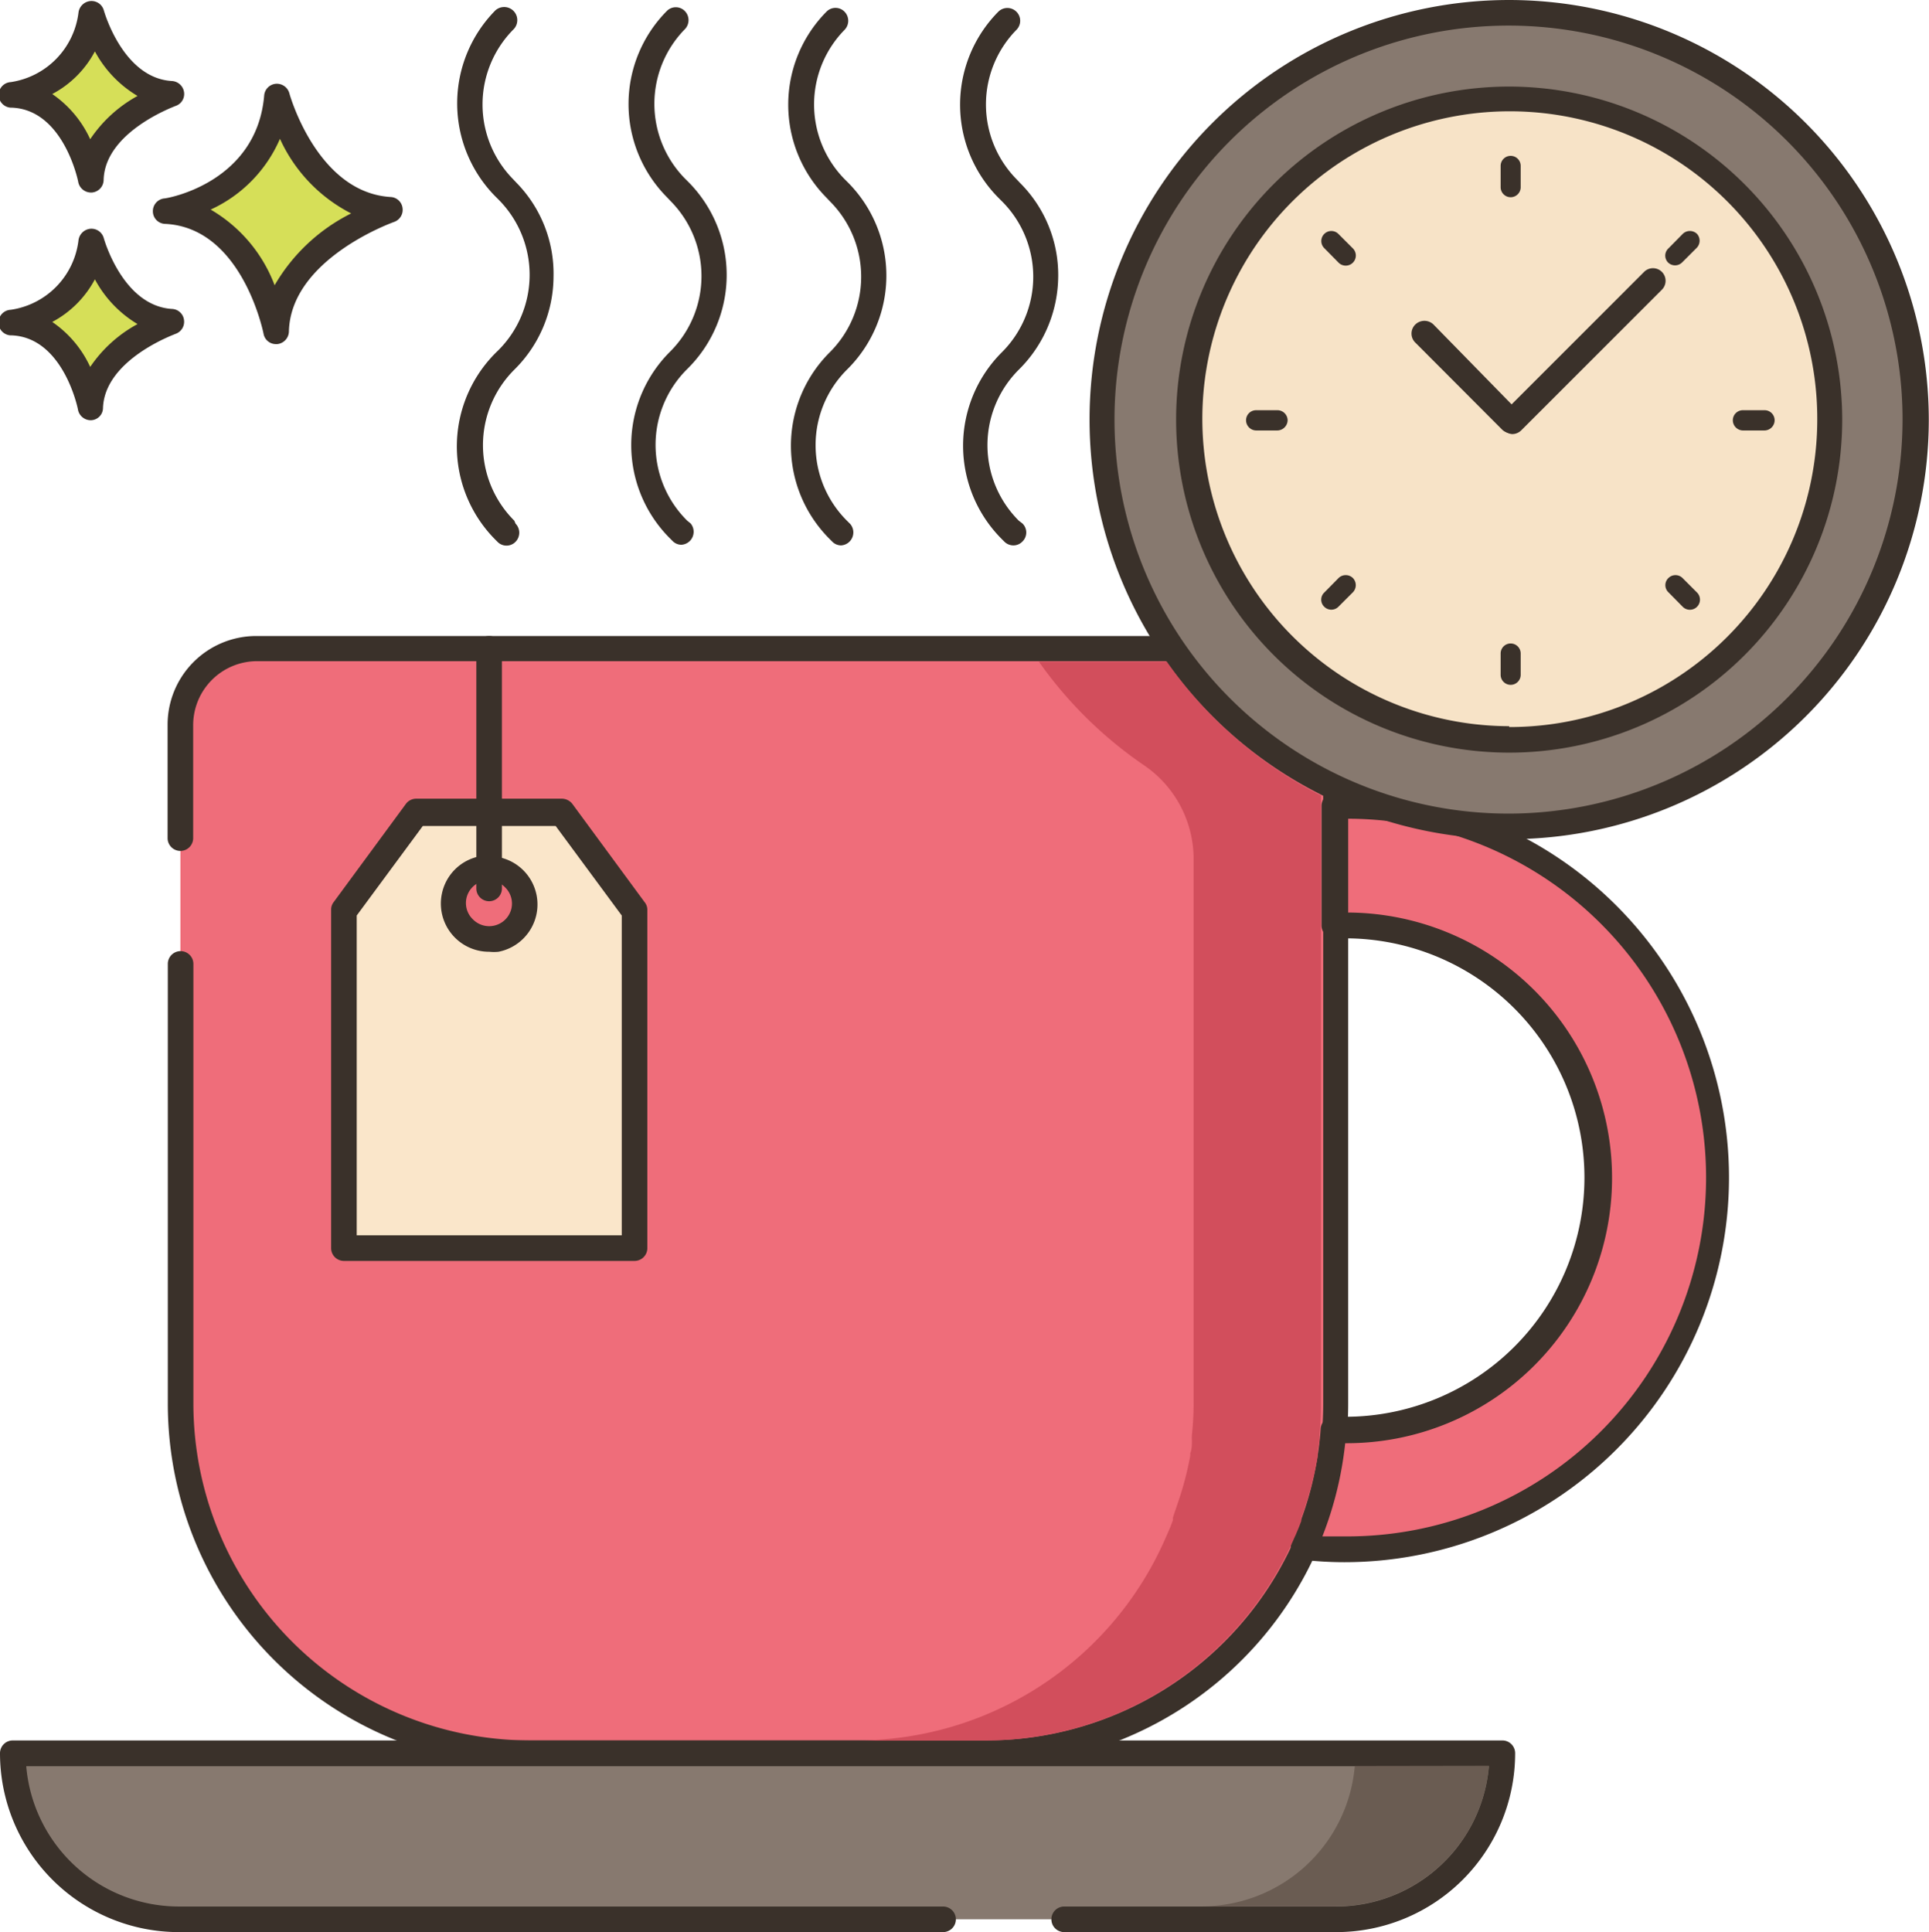 <svg xmlns="http://www.w3.org/2000/svg" viewBox="0 0 90.47 90.62"><g id="Layer_4" data-name="Layer 4"><path d="M17.76,9.22c-.39,4.63-5.22,5.36-5.22,5.36,4.14.2,5.18,5.64,5.18,5.64.09-3.88,5.34-5.69,5.34-5.69C19.12,14.29,17.76,9.22,17.76,9.22Z" transform="translate(-4.77 -4.69)" style="fill:#d6df58"/><path d="M23.09,13.93c-3.45-.21-4.74-4.82-4.75-4.87a.61.61,0,0,0-.64-.44.6.6,0,0,0-.54.55C16.81,13.26,12.62,14,12.45,14a.6.6,0,0,0-.51.62.59.59,0,0,0,.57.57c3.62.17,4.61,5.1,4.62,5.15a.59.59,0,0,0,.59.49h.05a.61.61,0,0,0,.55-.59c.08-3.41,4.88-5.12,4.93-5.14a.6.6,0,0,0,.4-.65A.59.59,0,0,0,23.09,13.93Zm-5.44,4.14a6.93,6.93,0,0,0-3-3.55A6.47,6.47,0,0,0,17.9,11.2a7.34,7.34,0,0,0,3.34,3.5A8.57,8.57,0,0,0,17.65,18.07Z" transform="translate(-4.77 -4.69)" style="fill:#3a312a"/><path d="M9.06,16c-.28,3.28-3.69,3.8-3.69,3.8C8.3,20,9,23.8,9,23.8c.06-2.74,3.78-4,3.78-4C10,19.61,9.06,16,9.06,16Z" transform="translate(-4.77 -4.69)" style="fill:#d6df58"/><path d="M12.84,19.18c-2.31-.14-3.19-3.28-3.2-3.31A.6.6,0,0,0,9,15.42a.62.62,0,0,0-.55.55,3.74,3.74,0,0,1-3.18,3.25.6.6,0,0,0,.06,1.2c2.42.11,3.1,3.46,3.1,3.5A.61.61,0,0,0,9,24.4h.05a.58.58,0,0,0,.55-.58C9.69,21.53,13,20.36,13,20.35a.6.6,0,0,0,.4-.65.59.59,0,0,0-.56-.52ZM9,21.9a5.16,5.16,0,0,0-1.78-2.11,4.83,4.83,0,0,0,2-2,5.42,5.42,0,0,0,2,2.1A6.3,6.3,0,0,0,9,21.9Z" transform="translate(-4.77 -4.69)" style="fill:#3a312a"/><path d="M9.06,5.34c-.28,3.28-3.69,3.8-3.69,3.8,2.93.13,3.66,4,3.66,4,.06-2.74,3.78-4,3.78-4C10,8.93,9.06,5.34,9.06,5.34Z" transform="translate(-4.77 -4.69)" style="fill:#d6df58"/><path d="M12.84,8.49c-2.31-.13-3.19-3.28-3.2-3.31A.6.6,0,0,0,9,4.74a.62.62,0,0,0-.55.55A3.76,3.76,0,0,1,5.28,8.54a.6.6,0,0,0,.06,1.2c2.42.11,3.1,3.46,3.1,3.49a.61.61,0,0,0,.59.49h.05a.6.6,0,0,0,.55-.59C9.69,10.85,13,9.67,13,9.66A.59.59,0,0,0,13.4,9,.61.61,0,0,0,12.84,8.49ZM9,11.22A5.18,5.18,0,0,0,7.22,9.1a4.8,4.8,0,0,0,2-2,5.4,5.4,0,0,0,2,2.09A6.34,6.34,0,0,0,9,11.22Z" transform="translate(-4.77 -4.69)" style="fill:#3a312a"/><path d="M63.79,35.12h-47a3.56,3.56,0,0,0-3.56,3.56V70.52a16.4,16.4,0,0,0,16.4,16.4H51a16.4,16.4,0,0,0,16.4-16.4V38.68A3.56,3.56,0,0,0,63.79,35.12Z" transform="translate(-4.77 -4.69)" style="fill:#ef6d7a"/><path d="M63.79,34.52h-47a4.16,4.16,0,0,0-4.16,4.16V44a.6.6,0,1,0,1.2,0v-5.3a3,3,0,0,1,3-3h47a3,3,0,0,1,3,3V70.53A15.81,15.81,0,0,1,51,86.32H29.64a15.81,15.81,0,0,1-15.8-15.79V49.9a.6.6,0,1,0-1.2,0V70.52a17,17,0,0,0,17,17H51a17,17,0,0,0,17-17V38.68a4.16,4.16,0,0,0-4.16-4.16Z" transform="translate(-4.77 -4.69)" style="fill:#3a312a"/><path d="M5.37,86.92a7.78,7.78,0,0,0,7.78,7.79H67.44a7.79,7.79,0,0,0,7.79-7.79Z" transform="translate(-4.77 -4.69)" style="fill:#87796f"/><path d="M75.23,86.32H5.37a.6.6,0,0,0-.6.6,8.39,8.39,0,0,0,8.38,8.39H49a.6.6,0,1,0,0-1.2H13.15A7.19,7.19,0,0,1,6,87.53H74.6a7.19,7.19,0,0,1-7.16,6.58H54.68a.6.6,0,1,0,0,1.2H67.44a8.39,8.39,0,0,0,8.39-8.39.6.6,0,0,0-.6-.6Z" transform="translate(-4.77 -4.69)" style="fill:#3a312a"/><path d="M67.86,42.48h-.51v5.62l.51,0a11.83,11.83,0,1,1,0,23.65h-.55a16.15,16.15,0,0,1-1.4,5.51,15.82,15.82,0,0,0,2,.11,17.44,17.44,0,1,0,0-34.87Z" transform="translate(-4.77 -4.69)" style="fill:#ef6d7a"/><path d="M67.86,41.88h-.52a.61.61,0,0,0-.59.6v5.62a.59.59,0,0,0,.19.43.61.61,0,0,0,.44.17h.48a11.22,11.22,0,1,1,0,22.44h-.51a.6.6,0,0,0-.64.56A15.5,15.5,0,0,1,65.37,77a.6.6,0,0,0,0,.54.59.59,0,0,0,.45.3,16.61,16.61,0,0,0,2,.12,18,18,0,1,0,0-36.08Zm0,34.87c-.36,0-.72,0-1.07,0a16.84,16.84,0,0,0,1.07-4.37h0A12.43,12.43,0,0,0,68,47.49v-4.4a16.83,16.83,0,0,1-.09,33.66Z" transform="translate(-4.77 -4.69)" style="fill:#3a312a"/><path d="M28.89,29.11a5,5,0,0,1,0-7.08,6.16,6.16,0,0,0,1.84-4.37A6.09,6.09,0,0,0,29,13.27l-.17-.18a5,5,0,0,1,0-7l0,0A.6.6,0,1,0,28,5.18l0,0a6.21,6.21,0,0,0,0,8.72l.18.18a5,5,0,0,1-.06,7.06A6.2,6.2,0,0,0,28,30l.1.1a.59.59,0,0,0,.85,0,.61.61,0,0,0,0-.85Z" transform="translate(-4.77 -4.69)" style="fill:#3a312a"/><path d="M37,29.11A5,5,0,0,1,37,22a6.19,6.19,0,0,0,.07-8.76l-.18-.18a5,5,0,0,1,0-7l0,0a.61.61,0,0,0,0-.85.59.59,0,0,0-.85,0l0,0a6.2,6.2,0,0,0,0,8.72l.17.18a5,5,0,0,1,0,7.06,6.18,6.18,0,0,0,0,8.79l.1.1a.58.58,0,0,0,.42.18.61.61,0,0,0,.43-1Z" transform="translate(-4.77 -4.69)" style="fill:#3a312a"/><path d="M44.49,29.11a5,5,0,0,1,0-7.08,6.19,6.19,0,0,0,.07-8.76l-.18-.18a5,5,0,0,1,0-7l0,0a.61.61,0,0,0,0-.85.59.59,0,0,0-.85,0l0,0a6.2,6.2,0,0,0,0,8.72l.17.18a5,5,0,0,1,0,7.06,6.18,6.18,0,0,0,0,8.79l.1.1a.58.58,0,0,0,.42.18.61.61,0,0,0,.43-1Z" transform="translate(-4.77 -4.69)" style="fill:#3a312a"/><path d="M52.55,29.11a5,5,0,0,1,0-7.08,6.21,6.21,0,0,0,1.85-4.37,6.1,6.1,0,0,0-1.79-4.39l-.17-.18a5,5,0,0,1,0-7l0,0a.6.6,0,0,0-.85-.85l0,0a6.2,6.2,0,0,0,0,8.72l.18.18a5,5,0,0,1,0,7.06,6.19,6.19,0,0,0,0,8.79l.1.1a.6.6,0,0,0,.43.18.58.58,0,0,0,.42-.18.59.59,0,0,0,0-.85Z" transform="translate(-4.77 -4.69)" style="fill:#3a312a"/><path d="M68.31,87.52h0a7.2,7.2,0,0,1-7.15,6.58h6.28a7.19,7.19,0,0,0,7.16-6.59Z" transform="translate(-4.77 -4.69)" style="fill:#6a5c52"/><path d="M31.13,42.79H24.29l-3.39,4.6V63.23H34.53V47.39Zm-1.78,4.6a1.67,1.67,0,1,1-2-2A1.67,1.67,0,0,1,29.35,47.39Z" transform="translate(-4.77 -4.69)" style="fill:#fae6ca"/><path d="M27.28,44.85a2.25,2.25,0,0,0-1.79,1.78,2.26,2.26,0,0,0,2.23,2.7,2.09,2.09,0,0,0,.43,0,2.26,2.26,0,0,0-.87-4.44Zm1.48,2.43a1.07,1.07,0,0,1-1.8.54A1.06,1.06,0,0,1,27.5,46a.75.75,0,0,1,.21,0,1,1,0,0,1,.75.31A1.06,1.06,0,0,1,28.76,47.28ZM35,47l-3.39-4.61a.63.63,0,0,0-.49-.24H24.29a.6.6,0,0,0-.48.24L20.42,47a.57.57,0,0,0-.12.35V63.23a.6.6,0,0,0,.6.6H34.53a.6.6,0,0,0,.6-.6V47.39A.57.57,0,0,0,35,47ZM33.92,62.63H21.5v-15l3.1-4.2h6.23l3.1,4.2v15Z" transform="translate(-4.77 -4.69)" style="fill:#3a312a"/><path d="M27.71,34.52a.6.6,0,0,0-.6.6V46.36a.6.6,0,0,0,.6.6.6.6,0,0,0,.6-.6V35.12A.6.6,0,0,0,27.71,34.52Z" transform="translate(-4.77 -4.69)" style="fill:#3a312a"/><circle cx="70.81" cy="19.68" r="19.08" style="fill:#87796f"/><path d="M75.55,4.69A19.68,19.68,0,1,0,95.23,24.37,19.7,19.7,0,0,0,75.55,4.69Zm0,38.16A18.48,18.48,0,1,1,94,24.37,18.5,18.5,0,0,1,75.55,42.85Z" transform="translate(-4.77 -4.69)" style="fill:#3a312a"/><circle cx="70.8" cy="19.66" r="15.02" style="fill:#f7e3c7"/><path d="M75.55,8.75A15.62,15.62,0,1,0,91.17,24.37,15.64,15.64,0,0,0,75.55,8.75Zm0,30A14.42,14.42,0,1,1,90,24.37,14.43,14.43,0,0,1,75.55,38.79Z" transform="translate(-4.77 -4.69)" style="fill:#3a312a"/><path d="M75.62,12a.47.47,0,0,0-.47.47v1a.47.47,0,0,0,.94,0v-1A.47.47,0,0,0,75.62,12Z" transform="translate(-4.77 -4.69)" style="fill:#3a312a"/><path d="M75.62,34.87a.47.47,0,0,0-.47.47v1a.47.47,0,1,0,.94,0v-1A.47.47,0,0,0,75.62,34.87Z" transform="translate(-4.77 -4.69)" style="fill:#3a312a"/><path d="M87.51,23.93h-1a.47.47,0,0,0-.47.47.48.48,0,0,0,.47.48h1A.48.48,0,0,0,88,24.4a.47.47,0,0,0-.47-.47Z" transform="translate(-4.77 -4.69)" style="fill:#3a312a"/><path d="M64.68,23.93h-1a.47.47,0,0,0-.47.47.48.48,0,0,0,.47.48h1a.49.49,0,0,0,.48-.48A.48.48,0,0,0,64.68,23.93Z" transform="translate(-4.77 -4.69)" style="fill:#3a312a"/><path d="M84.36,15.66a.48.48,0,0,0-.67,0l-.67.68A.46.46,0,0,0,83,17a.47.47,0,0,0,.66,0l.68-.68A.48.48,0,0,0,84.36,15.66Z" transform="translate(-4.77 -4.69)" style="fill:#3a312a"/><path d="M68.22,31.8a.48.48,0,0,0-.67,0l-.67.68a.46.46,0,0,0,0,.67.47.47,0,0,0,.66,0l.68-.68A.48.48,0,0,0,68.22,31.8Z" transform="translate(-4.77 -4.69)" style="fill:#3a312a"/><path d="M84.36,32.48l-.68-.68a.47.47,0,0,0-.66,0,.46.46,0,0,0,0,.67l.67.68a.47.47,0,1,0,.67-.67Z" transform="translate(-4.77 -4.69)" style="fill:#3a312a"/><path d="M68.22,16.34l-.68-.68a.47.47,0,0,0-.66,0,.47.47,0,0,0,0,.67l.67.68a.47.47,0,0,0,.67-.67Z" transform="translate(-4.77 -4.69)" style="fill:#3a312a"/><path d="M76,24,72,19.91a.61.61,0,0,0-.85,0,.59.59,0,0,0,0,.85l4.06,4.07a.6.6,0,0,0,.43.18.58.58,0,0,0,.42-.18A.59.59,0,0,0,76,24Z" transform="translate(-4.77 -4.69)" style="fill:#3a312a"/><path d="M82.72,17.45a.59.59,0,0,0-.85,0l-6.6,6.6a.61.61,0,0,0,.42,1,.6.6,0,0,0,.43-.18l6.6-6.6A.59.59,0,0,0,82.72,17.45Z" transform="translate(-4.77 -4.69)" style="fill:#3a312a"/><path d="M59.49,35.72h-6a19.46,19.46,0,0,0,4.93,4.86,5.32,5.32,0,0,1,2.33,4.36V70.52A13.94,13.94,0,0,1,60.67,72a2.11,2.11,0,0,0,0,.26c0,.2,0,.4-.08.6a.5.5,0,0,1,0,.12A15.16,15.16,0,0,1,60,75.21s0,0,0,0c-.07.22-.15.44-.22.66l0,.12c-.07.19-.14.37-.22.55l-.08.18A15.8,15.8,0,0,1,45,86.32h6a15.8,15.8,0,0,0,14.5-9.56,1.42,1.42,0,0,0,.08-.18c.08-.18.15-.36.22-.55l0-.12c.07-.22.15-.44.22-.66a.05.05,0,0,1,0,0A16.52,16.52,0,0,0,66.57,73s0-.08,0-.12c0-.2.06-.4.08-.6s0-.18,0-.26a13.94,13.94,0,0,0,.07-1.45V42A19.8,19.8,0,0,1,59.49,35.72Z" transform="translate(-4.77 -4.69)" style="fill:#d24e5c"/></g></svg>